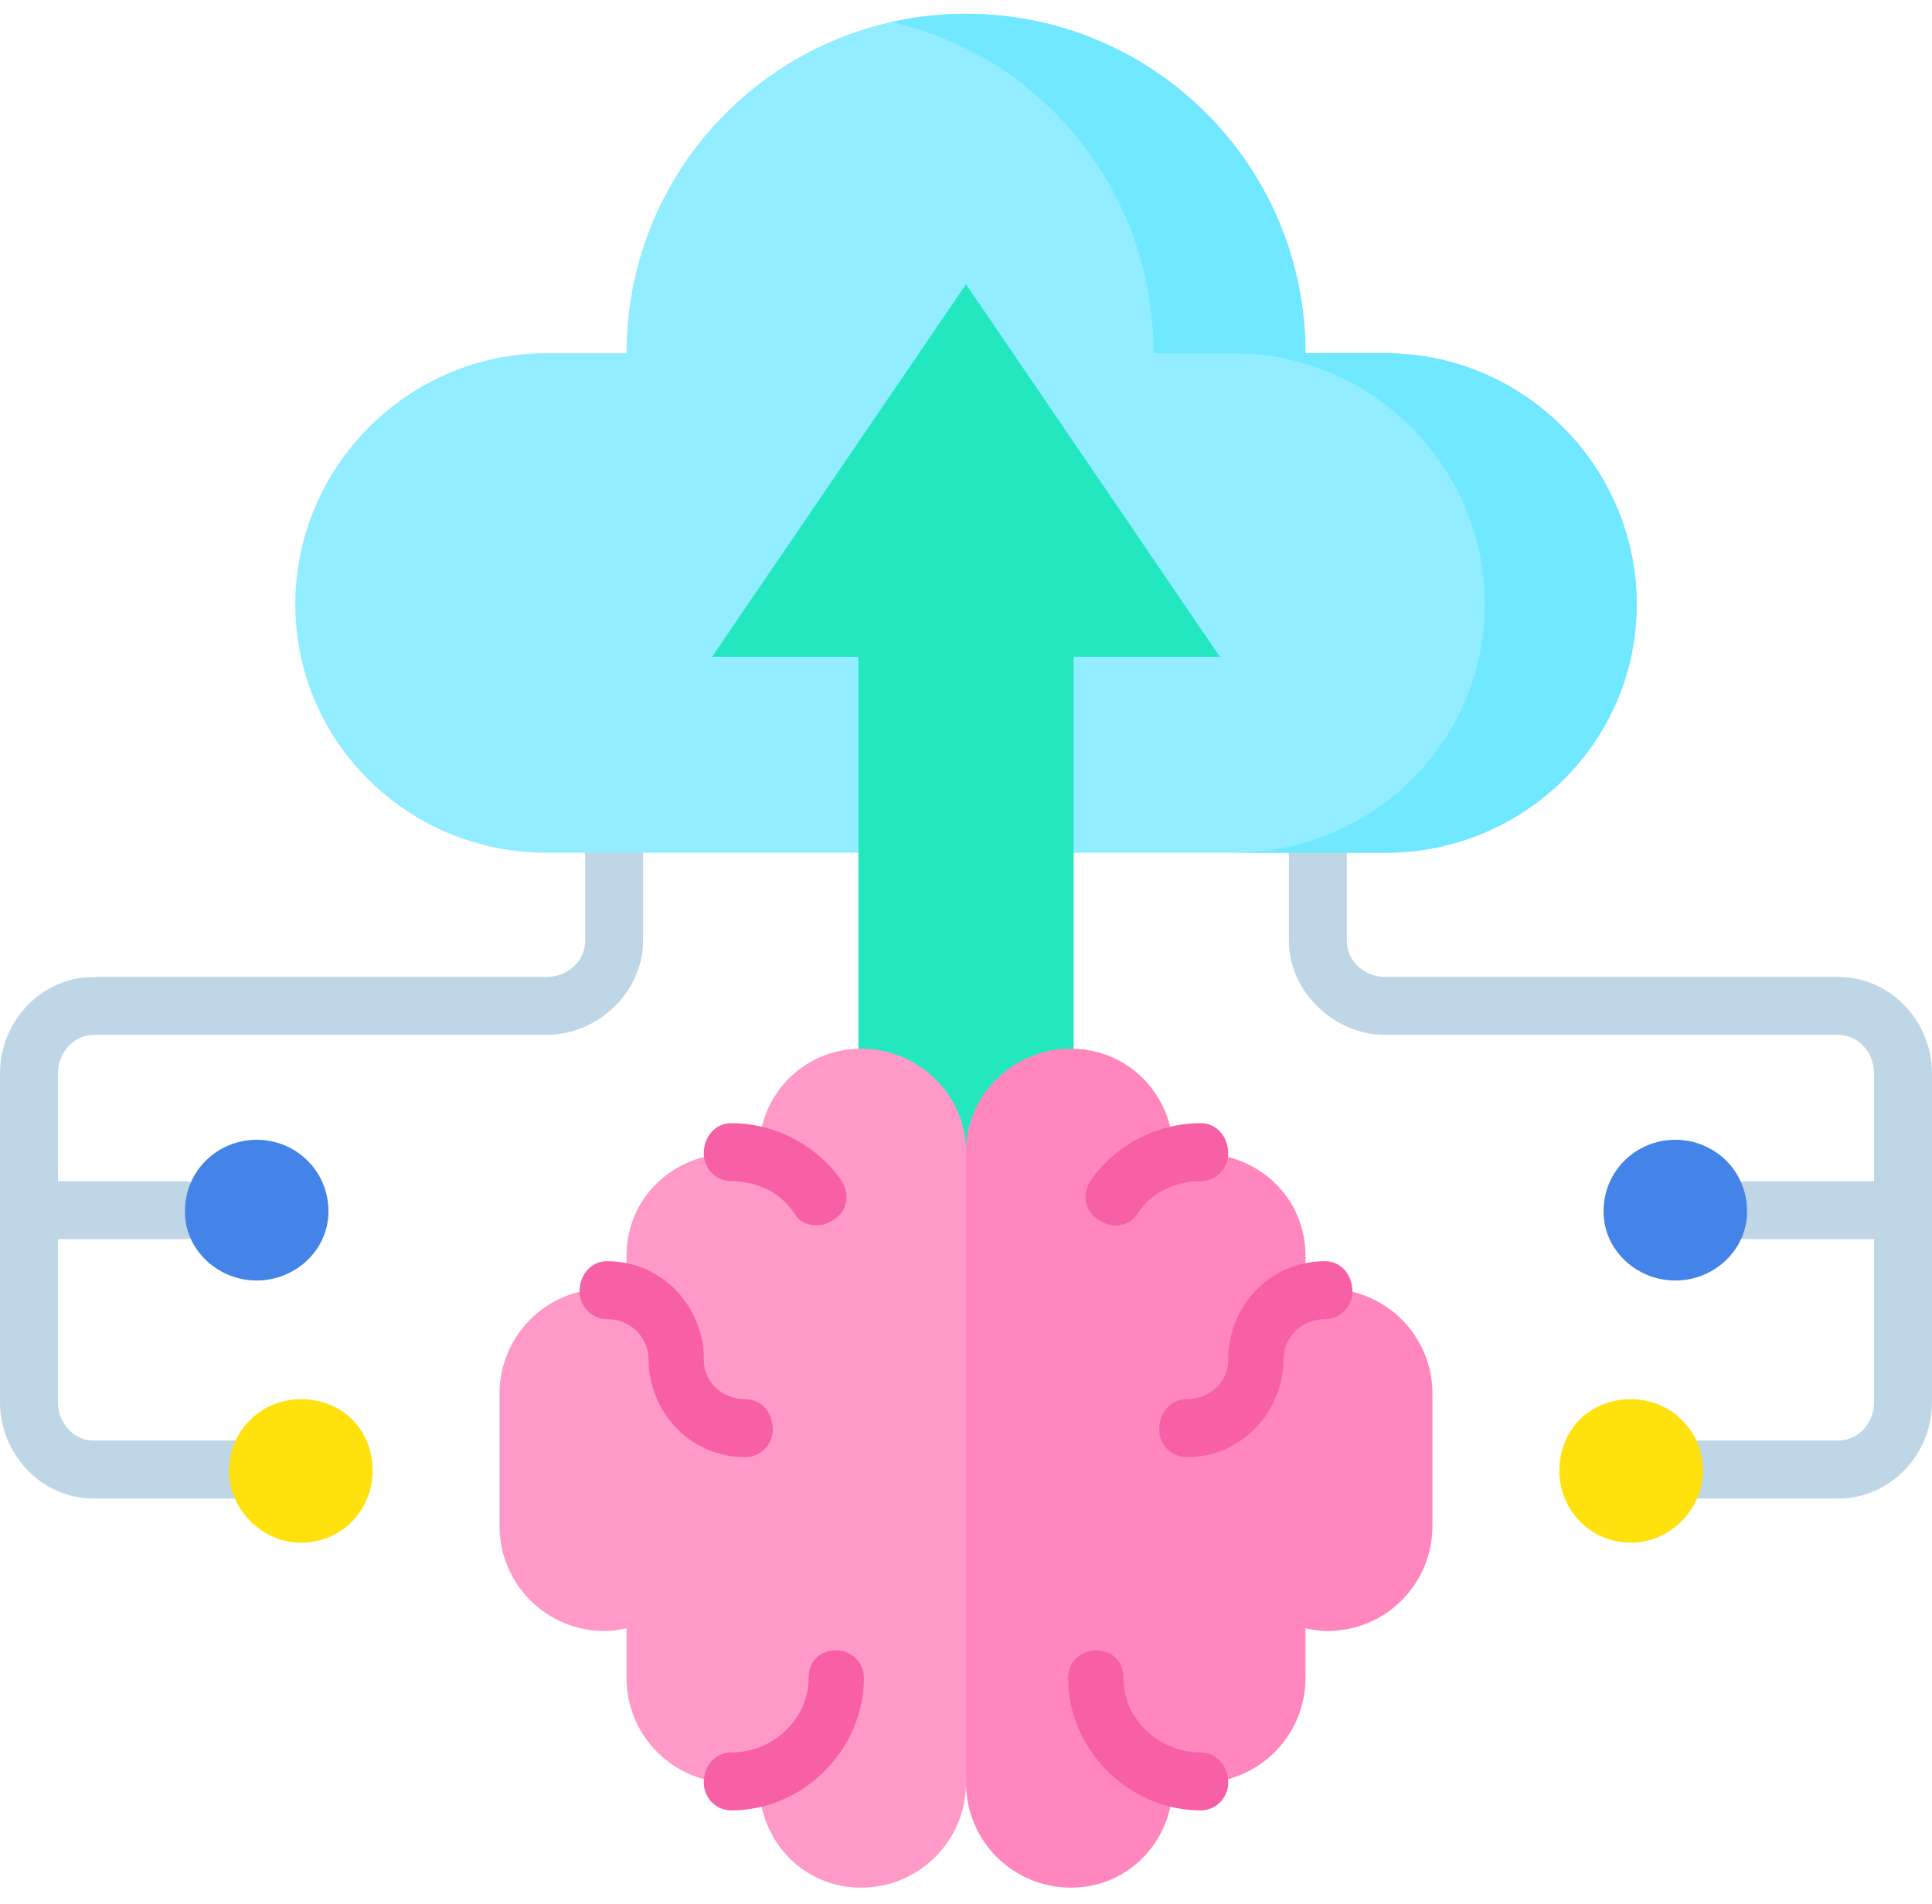 <svg version="1.2" xmlns="http://www.w3.org/2000/svg" viewBox="0 0 70 69" width="70" height="69"><style>.a{fill:#bfd6e6}.b{fill:#91edff}.c{fill:#70e8ff}.d{fill:#23e8bf}.e{fill:#ff87bd}.f{fill:#f760a4}.g{fill:#ff99c7}.h{fill:#ffe20d}.i{fill:#4483e8}</style><path class="a" d="m22.2 28.8c-0.5 0-1 0.5-1 1v4.3c0 0.7-0.6 1.3-1.4 1.3h-16.4c-1.9 0-3.4 1.6-3.4 3.5v11.9c0 1.9 1.5 3.5 3.4 3.5h6.4c0.5 0 1-0.5 1-1.1 0-0.5-0.5-1-1-1h-6.4c-0.7 0-1.3-0.6-1.3-1.4v-5.9h4.6c0.6 0 1-0.5 1-1 0-0.6-0.4-1.1-1-1.1h-4.6v-3.9c0-0.8 0.6-1.4 1.3-1.4h16.4c1.9 0 3.5-1.6 3.5-3.4v-4.3c0-0.5-0.5-1-1.1-1z"/><path class="a" d="m66.6 35.4h-16.4c-0.8 0-1.4-0.6-1.4-1.3v-4.3c0-0.5-0.5-1-1-1-0.6 0-1.1 0.5-1.1 1v4.3c0 1.8 1.6 3.4 3.5 3.4h16.4c0.7 0 1.3 0.6 1.3 1.4v3.9h-4.6c-0.6 0-1 0.5-1 1.1 0 0.5 0.4 1 1 1h4.6v5.9c0 0.8-0.6 1.4-1.3 1.4h-6.4c-0.5 0-1 0.5-1 1 0 0.6 0.5 1.1 1 1.1h6.4c1.9 0 3.4-1.6 3.4-3.5v-11.9c0-1.9-1.5-3.5-3.4-3.5z"/><path class="b" d="m50.2 30.9c5 0 9.1-4 9.1-9 0-5-4.1-9.1-9.1-9.1-0.1 0-2.9 0-2.9 0 0-6.8-5.5-12.3-12.3-12.3-6.8 0-12.3 5.5-12.3 12.3 0 0-2.8 0-2.9 0-5 0-9.1 4.1-9.1 9.1 0 5 4.1 9 9.1 9 0 0 30.4 0 30.4 0z"/><path class="c" d="m50.2 12.8c-0.1 0-2.9 0-2.9 0 0-6.8-5.5-12.3-12.3-12.3q-1.4 0-2.7 0.3c5.4 1.2 9.5 6.1 9.5 12 0 0 2.9 0 2.9 0 5 0 9.1 4.1 9.1 9.1 0 5-4.1 9-9.1 9h5.5c5 0 9.1-4 9.1-9 0-5-4.1-9.1-9.1-9.1z"/><path class="d" d="m44.2 23.8l-9.2-13.5-9.2 13.5h5.3v19.2h7.8v-19.2z"/><path class="e" d="m38.8 68.4c2.1 0 3.7-1.7 3.7-3.8v-0.1q0.5 0.1 1 0.1c2.1 0 3.8-1.7 3.8-3.8v-1.8q0.4 0.1 0.8 0.1c2.1 0 3.8-1.7 3.8-3.8v-4.8c0-2.1-1.7-3.8-3.8-3.8q-0.4 0-0.8 0.1v-1.3c0-2.1-1.7-3.7-3.8-3.7q-0.5 0-1 0.1v-0.2c0-2-1.6-3.7-3.7-3.7-2.1 0-3.8 1.7-3.8 3.7v22.9c0 2.1 1.7 3.8 3.8 3.8z"/><path class="f" d="m43.5 65.6c-2.6 0-4.8-2.2-4.8-4.8 0-0.6 0.5-1 1-1 0.6 0 1 0.4 1 1 0 1.5 1.3 2.7 2.8 2.7 0.6 0 1 0.5 1 1.1 0 0.5-0.4 1-1 1z"/><path class="f" d="m40.4 44.4q-0.3 0-0.6-0.2c-0.5-0.3-0.6-0.9-0.3-1.4 0.9-1.3 2.4-2.1 4-2.1 0.6 0 1 0.5 1 1.1 0 0.5-0.4 1-1 1-0.9 0-1.8 0.4-2.3 1.2-0.2 0.3-0.5 0.4-0.8 0.4z"/><path class="f" d="m43 52.8c-0.6 0-1-0.5-1-1 0-0.6 0.4-1.1 1-1.1 0.8 0 1.5-0.6 1.5-1.4q0-0.1 0-0.2c0.1-1.9 1.6-3.4 3.5-3.4 0.6 0 1 0.5 1 1.1 0 0.5-0.4 1-1 1-0.8 0-1.5 0.6-1.5 1.5q0 0 0 0.1c-0.1 1.9-1.6 3.4-3.5 3.4z"/><path class="g" d="m31.2 68.4c-2.1 0-3.7-1.7-3.7-3.8v-0.1q-0.5 0.1-1 0.1c-2.1 0-3.8-1.7-3.8-3.8v-1.8q-0.4 0.1-0.8 0.1c-2.1 0-3.8-1.7-3.8-3.8v-4.8c0-2.1 1.7-3.8 3.8-3.8q0.4 0 0.8 0.1v-1.3c0-2.1 1.7-3.7 3.8-3.7q0.5 0 1 0.1v-0.2c0-2 1.6-3.7 3.7-3.7 2.1 0 3.8 1.7 3.8 3.7v22.9c0 2.1-1.7 3.8-3.8 3.8z"/><path class="f" d="m26.5 65.6c-0.6 0-1-0.5-1-1 0-0.6 0.4-1.1 1-1.1 1.5 0 2.8-1.2 2.8-2.7 0-0.6 0.4-1 1-1 0.5 0 1 0.4 1 1 0 2.6-2.2 4.8-4.8 4.8z"/><path class="f" d="m29.6 44.4c-0.3 0-0.6-0.1-0.8-0.4-0.5-0.8-1.4-1.2-2.3-1.2-0.6 0-1-0.5-1-1 0-0.6 0.4-1.1 1-1.1 1.6 0 3.1 0.8 4 2.1 0.3 0.5 0.2 1.1-0.3 1.4q-0.3 0.2-0.6 0.2z"/><path class="f" d="m27 52.8c-1.9 0-3.4-1.5-3.5-3.4q0-0.1 0-0.1c0-0.9-0.7-1.5-1.5-1.5-0.6 0-1-0.5-1-1 0-0.6 0.4-1.1 1-1.1 1.9 0 3.4 1.5 3.5 3.4q0 0.1 0 0.2c0 0.8 0.7 1.4 1.5 1.4 0.6 0 1 0.5 1 1.1 0 0.5-0.4 1-1 1z"/><path fill-rule="evenodd" class="h" d="m10.9 55.9c-1.4 0-2.6-1.2-2.6-2.6 0-1.5 1.2-2.6 2.6-2.6 1.5 0 2.6 1.1 2.6 2.6 0 1.4-1.1 2.6-2.6 2.6z"/><path fill-rule="evenodd" class="i" d="m9.3 46.4c-1.4 0-2.6-1.1-2.6-2.5 0-1.5 1.2-2.6 2.6-2.6 1.4 0 2.6 1.1 2.6 2.6 0 1.4-1.2 2.5-2.6 2.5z"/><path fill-rule="evenodd" class="i" d="m60.7 46.4c-1.4 0-2.6-1.1-2.6-2.5 0-1.5 1.2-2.6 2.6-2.6 1.4 0 2.6 1.1 2.6 2.6 0 1.4-1.2 2.5-2.6 2.5z"/><path fill-rule="evenodd" class="h" d="m59.1 55.9c-1.5 0-2.6-1.2-2.6-2.6 0-1.5 1.1-2.6 2.6-2.6 1.4 0 2.6 1.1 2.6 2.6 0 1.4-1.2 2.6-2.6 2.6z"/></svg>